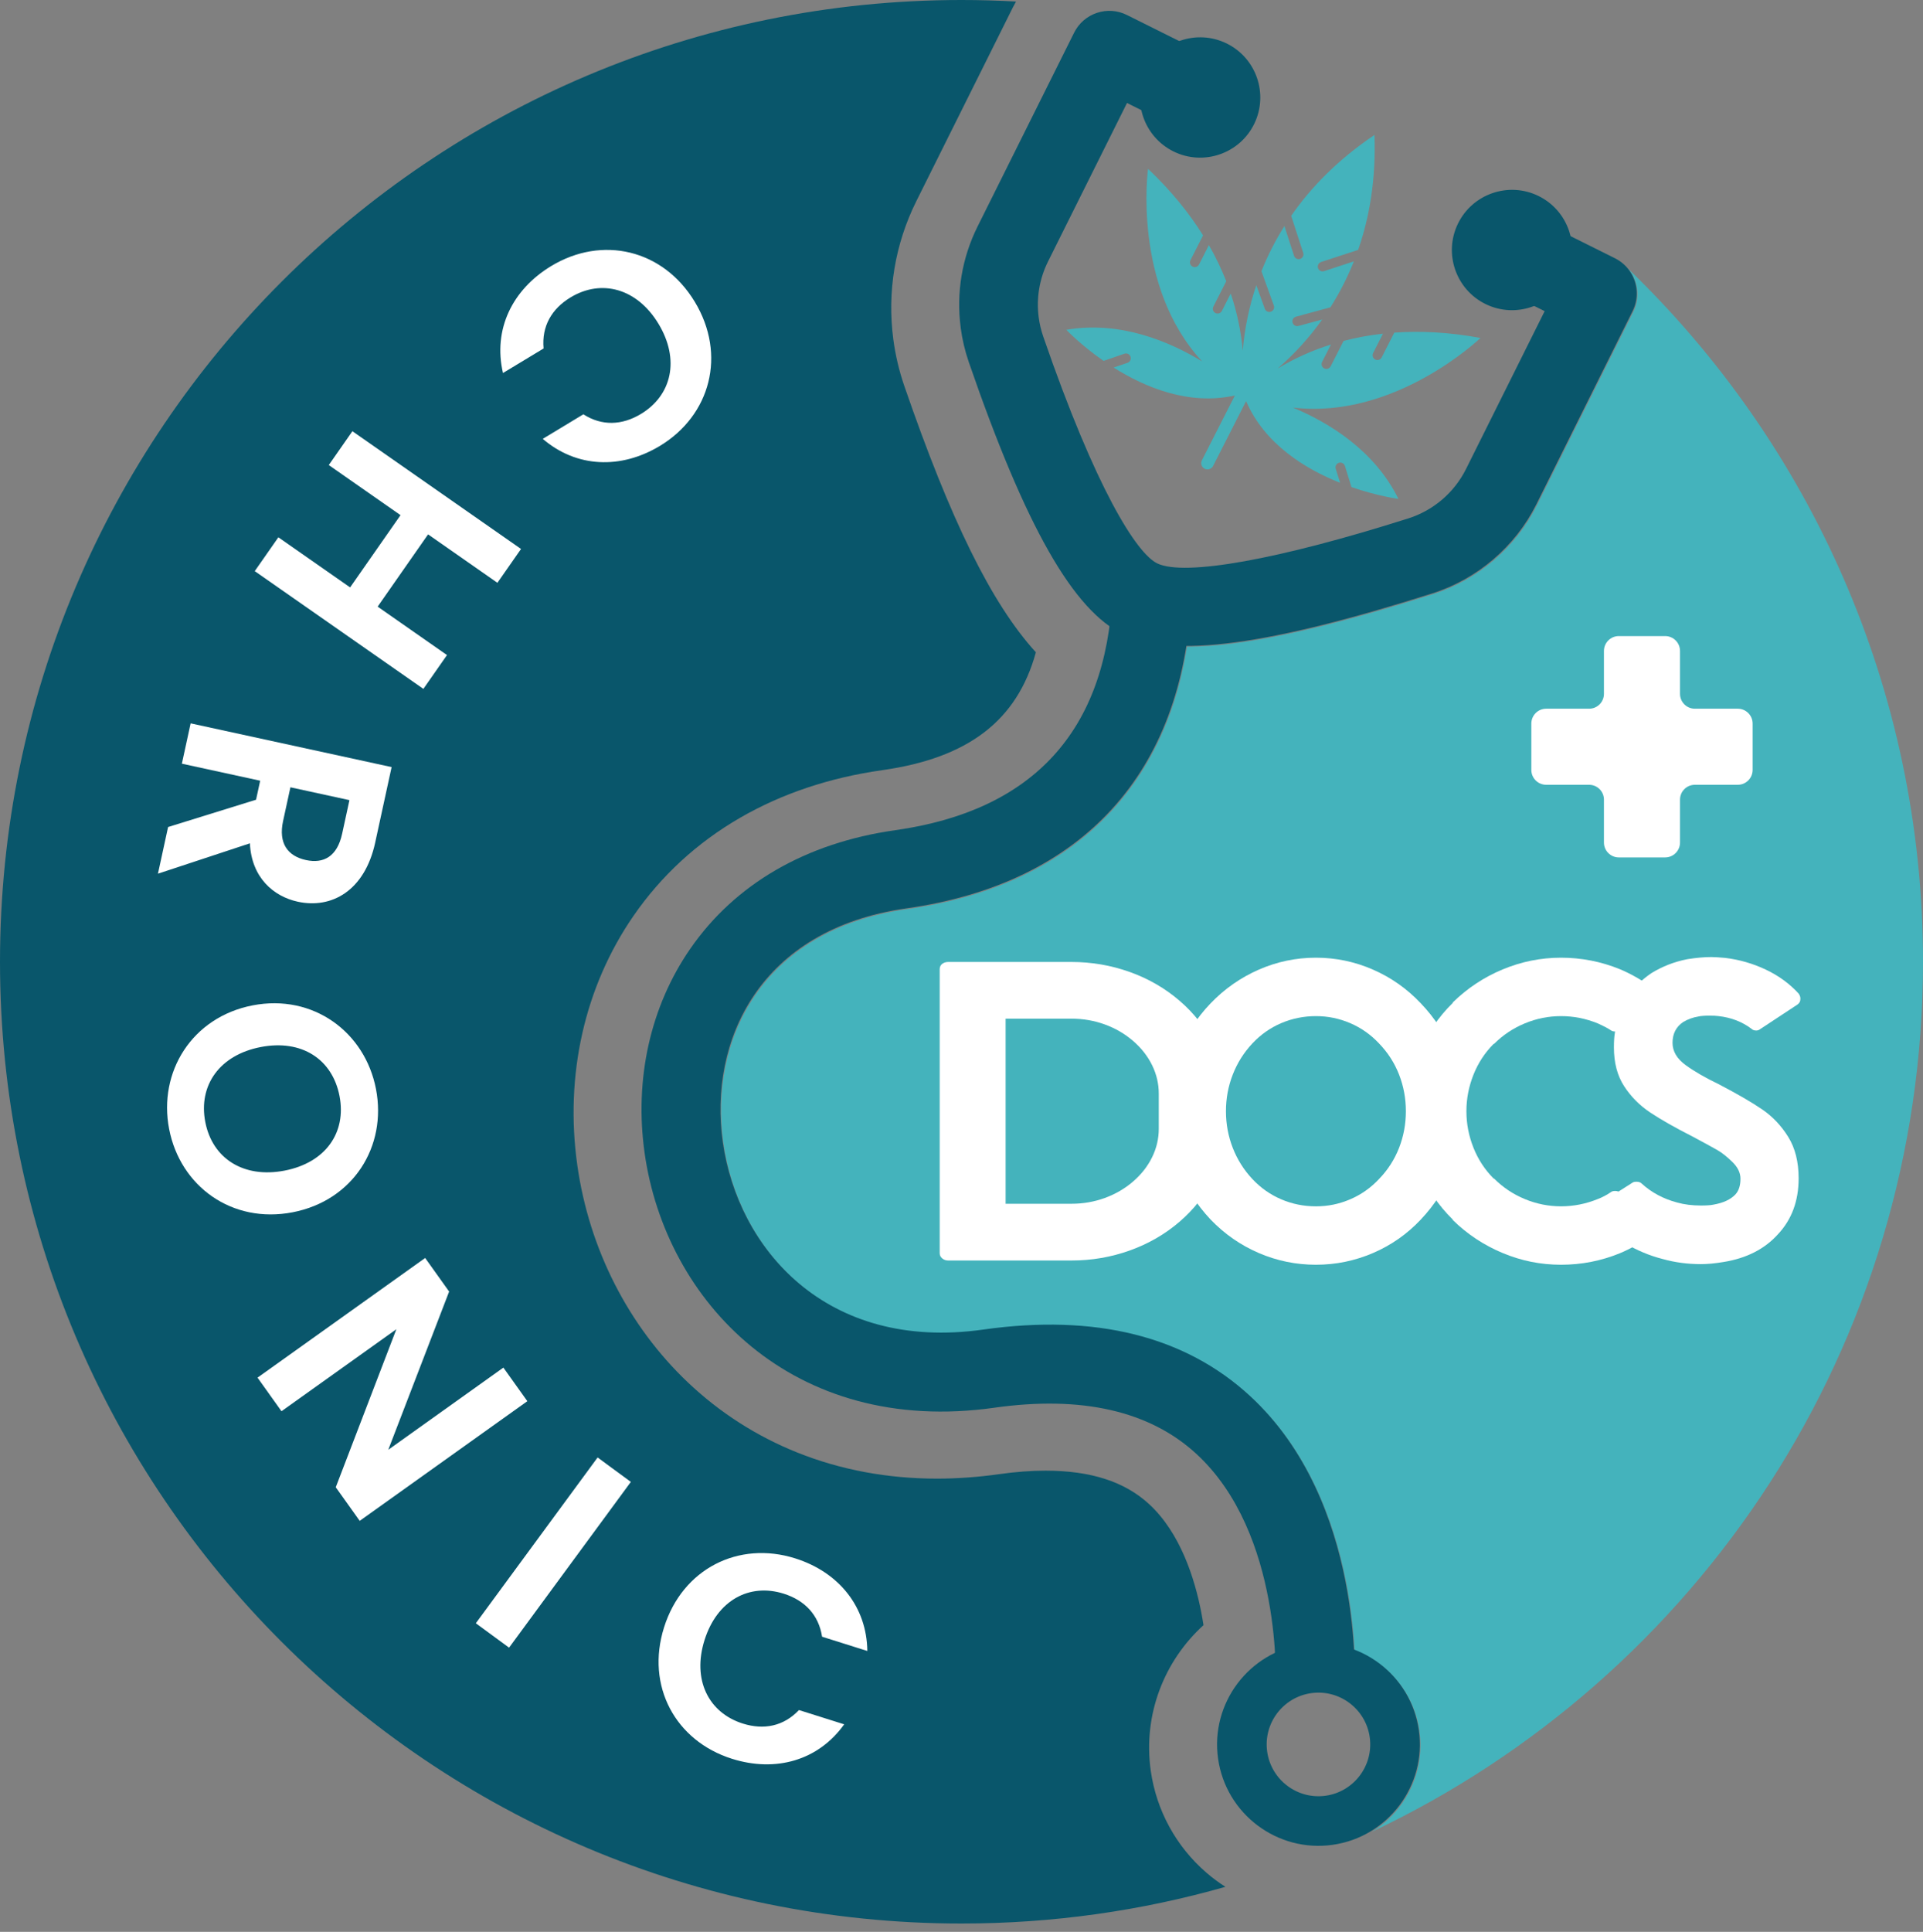 <?xml version="1.0" encoding="UTF-8"?>
<svg id="Layer_1" data-name="Layer 1" xmlns="http://www.w3.org/2000/svg" viewBox="0 0 3012 3025.05">
  <rect x="0" y="0" width="3012" height="3025.05" fill="#808080" stroke="none"/>
  <defs>
    <style>
      .cls-1 {
        fill: #44b3bc;
      }

      .cls-1, .cls-2, .cls-3 {
        stroke-width: 0px;
      }

      .cls-2 {
        fill: #09566b;
      }

      .cls-3 {
        fill: #fff;
      }
    </style>
  </defs>
  <path class="cls-1" d="m2025.3,638.25c160.48,18.97,293.56-109.06,293.56-109.06-50.11-9.29-95.05-11.19-134.98-8.35l-19.74,38.8c-1.89,3.7-6.42,5.18-10.12,3.3s-5.18-6.42-3.3-10.12l15.43-30.32c-20.81,2.28-41.42,6.06-61.69,11.31l-20.23,39.76c-1.89,3.7-6.42,5.18-10.12,3.3-3.71-1.89-5.18-6.42-3.3-10.12l13.87-27.26c-29.22,9.11-57.24,21.7-83.45,37.5,26.21-22.69,49.63-48.43,69.74-76.68l-37.19,10.13c-4.01,1.09-8.14-1.28-9.23-5.29-1.09-4.01,1.28-8.14,5.29-9.23l53.98-14.68c14.46-22.79,26.77-46.89,36.75-71.97l-46.67,15.29c-3.95,1.29-8.2-.86-9.49-4.81-1.29-3.95.86-8.2,4.81-9.49l58.05-18.99c17.54-50.34,28.07-109.97,25.55-179.97-58.03,39.11-100.07,82.8-130.44,126.61l18.83,58.07c1.28,3.95-.89,8.2-4.84,9.48-3.95,1.28-8.2-.89-9.48-4.84l-15.13-46.65c-14.13,22.41-26.17,46.08-35.97,70.69l19.41,53.76c1.41,3.91-.61,8.22-4.52,9.63-3.91,1.41-8.22-.61-9.63-4.52l-13.32-36.92c-11.19,33.2-18.33,67.63-21.26,102.54-2.66-30.49-8.98-60.54-18.83-89.52l-13.86,27.25c-1.87,3.68-6.38,5.15-10.06,3.28-3.68-1.87-5.15-6.38-3.28-10.06l20.24-39.77c-7.69-19.47-16.78-38.36-27.19-56.52l-15.45,30.36c-1.89,3.7-6.42,5.18-10.12,3.3s-5.18-6.42-3.3-10.12l19.73-38.79c-21.17-33.94-49.19-69.17-86.21-104.21,0,0-25.15,182.95,84.67,301.5-51.79-31.49-128.81-63.86-212.68-49.44,0,0,22.3,23.62,58.41,48.71l32.61-11.28c3.94-1.36,8.22.74,9.58,4.67,1.36,3.94-.74,8.22-4.67,9.58l-21.86,7.43c49.32,31.11,118.03,59.74,189.98,43.72l-51.66,101.53c-2.45,4.83-.52,10.74,4.31,13.2,4.83,2.45,10.73.53,13.19-4.29l51.66-101.53c29.4,67.63,93.12,106.33,147.32,127.88l-6.85-21.95c-1.23-3.97.99-8.18,4.96-9.4,3.97-1.23,8.18.99,9.4,4.96l10.26,33.07c41.39,14.34,73.58,18.48,73.58,18.48-37.64-76.29-109.15-119.49-165.06-142.9Z"/>
  <path class="cls-1" d="m2548.57,419.23c8.38,9.18,13.91,20.82,15.59,33.53,1.61,12.19-.45,24.47-5.95,35.51l-150.76,302.54c-33.02,66.26-92.42,117.11-162.98,139.53-174.25,55.34-298.9,82.28-385.31,82.33-36.53,230.93-189.82,375.73-438.52,410.91-229.82,32.51-310.04,207.29-287.57,366.09,23.46,165.84,161.15,328.42,408.04,293.5,175.57-24.83,316.2,10.22,417.98,104.18,128.96,119.05,157.2,300.19,162.63,396.76,52.62,19.79,93.17,66.96,101.58,126.44,9.14,64.62-22.19,125.8-74.64,157.84,510.3-241.14,863.35-760.53,863.35-1362.38,0-427.11-177.81-812.7-463.43-1086.77Z"/>
  <g>
    <g>
      <path class="cls-2" d="m2087.32,2888.76c-86.68,12.26-167.18-48.29-179.44-134.97-12.26-86.68,48.29-167.18,134.97-179.44,86.68-12.26,167.18,48.29,179.44,134.97,12.26,86.68-48.29,167.18-134.97,179.44Zm-33.59-237.51c-44.28,6.26-75.21,47.38-68.94,91.66,6.26,44.28,47.38,75.21,91.66,68.94,44.28-6.26,75.21-47.38,68.94-91.66-6.26-44.28-47.38-75.21-91.66-68.94Z"/>
      <path class="cls-2" d="m2121.29,2648.53l-123.36-7.49,61.68,3.75-61.68-3.62c.13-2.38,11.93-239.55-124.09-364.62-73.18-67.28-179.64-91.58-316.43-72.24-316.24,44.73-514.91-166.64-547.71-398.56-16.4-115.92,8.9-229.48,71.23-319.78,70.34-101.89,181.48-166.2,321.4-185.99,215.75-30.52,330.15-155.25,340.07-370.77-.46-19.54-4.12-49.02-5.53-59l93.14,44.77c.65,4.57,35.56-16.55,36,14.13l-.05,3.55c-11.92,276.75-170.43,450.65-446.31,489.68-229.82,32.51-310.04,207.29-287.57,366.09,23.46,165.84,161.15,328.42,408.04,293.5,175.57-24.83,316.2,10.22,417.98,104.18,179.08,165.32,163.94,450.36,163.21,462.41Z"/>
    </g>
    <g>
      <g>
        <path class="cls-2" d="m1504.76,513.23c-7.22-54.59,1.95-109.5,26.51-158.79l151.14-303.31c7.34-14.73,19.98-25.72,35.59-30.95,15.61-5.23,32.32-4.07,47.05,3.28l95.56,47.62c18.36,9.15,30.93,26.77,33.62,47.13,1.61,12.19-.45,24.47-5.95,35.51-15.16,30.41-52.23,42.82-82.64,27.67l-40.41-20.14-123.66,248.16c-13.56,27.21-18.62,57.52-14.64,87.67,1.33,10.05,3.68,20.02,6.99,29.61,82.33,238.74,146.4,340.24,178.91,355.63,42.96,20.33,190-6.09,393.32-70.66,38.96-12.38,71.75-40.45,89.98-77.04l123.27-247.38-40.41-20.13c-18.36-9.15-30.93-26.77-33.62-47.13-1.61-12.19.45-24.47,5.95-35.51,7.34-14.73,19.98-25.72,35.59-30.95,15.61-5.22,32.32-4.06,47.05,3.28l95.56,47.62c18.36,9.15,30.93,26.77,33.62,47.13,1.61,12.19-.45,24.47-5.95,35.51l-150.76,302.54c-33.02,66.26-92.42,117.11-162.98,139.53-256.53,81.48-405.6,101.4-483.35,64.6-78.94-37.35-153.79-169-242.71-426.85-5.99-17.38-10.25-35.42-12.66-53.64Z"/>
        <path id="Line-17" class="cls-2" d="m1634.2,405.73c-19.17,38.46-22.07,83.01-8.06,123.64,74.93,217.29,141.38,340.61,183.18,360.39,42.91,20.31,181.53-1.08,399.34-70.26,41.31-13.12,75.53-42.42,94.86-81.21l126.95-254.76-47.78-23.81c-26.39-13.15-37.12-45.2-23.97-71.59,13.15-26.39,45.2-37.12,71.59-23.97l95.56,47.62c26.39,13.15,37.12,45.2,23.97,71.59l-150.76,302.54c-32.22,64.65-89.26,113.48-158.1,135.35-245.95,78.12-399.55,101.82-477.33,65.01-79.13-37.45-153.22-174.95-238.44-422.09-23.35-67.71-18.51-141.96,13.44-206.06l151.14-303.31c13.15-26.39,45.2-37.12,71.59-23.97l95.56,47.62c26.39,13.15,37.12,45.2,23.97,71.59-13.15,26.39-45.2,37.12-71.59,23.97l-47.78-23.81-127.33,255.53Z"/>
      </g>
      <path class="cls-2" d="m1838.39,237.31c-46.68-22.82-66.09-79.37-43.26-126.05,22.82-46.68,79.37-66.09,126.05-43.26,46.68,22.82,66.09,79.37,43.26,126.05-22.82,46.68-79.37,66.09-126.05,43.26Z"/>
      <path class="cls-2" d="m2326.9,476.16c-46.68-22.82-66.09-79.37-43.26-126.05,22.82-46.68,79.37-66.09,126.05-43.26,46.68,22.82,66.09,79.37,43.26,126.05-22.82,46.68-79.37,66.09-126.05,43.26Z"/>
    </g>
  </g>
  <path class="cls-2" d="m1889.79,2932.54c-47.55-40.94-78.57-97.67-87.35-159.74-12.46-88.1,21.22-172.27,82.6-228-1.03-6.63-2.2-13.44-3.55-20.4-10.15-52.24-32.56-124.01-81.76-169.24-38.27-35.18-91.31-52.29-162.16-52.29-22.58,0-47,1.84-72.58,5.45-32.89,4.65-65.69,7.01-97.51,7.01-77.24,0-150.69-13.69-218.32-40.71-63.95-25.54-121.74-62.55-171.76-109.98-93.14-88.33-154.63-209.04-173.14-339.9-19.92-140.86,11.31-279.57,87.95-390.59,43.47-62.97,99.6-114.62,166.81-153.52,65.48-37.89,140.47-63.02,222.87-74.67,134.02-18.96,211-76.99,240.61-184.55-69.98-76.73-134.02-208.05-206.06-416.96-8.17-23.69-13.97-48.29-17.26-73.13-9.84-74.42,2.66-149.28,36.14-216.49L1586.48,11.53c1.55-3.11,3.2-6.15,4.93-9.13-28.27-1.58-56.74-2.4-85.41-2.4C674.26,0,0,674.26,0,1506s674.26,1506,1506,1506c143.36,0,282.03-20.04,413.38-57.46-10.32-6.6-20.21-13.93-29.59-22.01Z"/>
  <g>
    <path class="cls-3" d="m1033.64,698.19c-61.24,36.99-130.83,34.28-183.53-11l63.61-38.43c29.03,18.59,60.61,17.31,90.24-.59,48.2-29.12,61.33-85.05,27.44-141.15-33.66-55.7-89.51-70.49-137.71-41.37-29.63,17.9-45.46,45.26-42.27,80l-63.61,38.43c-15.8-68.11,14.41-130.58,75.65-167.57,79.41-47.98,174.94-26.42,224.83,56.15,49.88,82.57,24.76,177.56-54.65,225.54Z"/>
    <path class="cls-3" d="m548.37,919.81l78.99-113.15-112.39-78.45,36.98-52.98,264.13,184.38-36.99,52.97-108.59-75.81-78.98,113.14,108.6,75.82-36.98,52.97-264.13-184.38,36.99-52.97,112.38,78.46Z"/>
    <path class="cls-3" d="m587.69,1319.31c-16.48,75.77-68.47,104.13-121.24,92.65-38.33-8.33-72.5-37.97-75.04-91.42l-144.01,47.54,15.89-73.06,137.77-42.76,6.47-29.76-122.66-26.69,13.73-63.14,314.78,68.49-25.71,118.15Zm-51.83-13.63l11.48-52.77-92.45-20.11-11.48,52.77c-7.65,35.18,7.41,54.98,35.81,61.16,27.96,6.08,48.99-5.87,56.63-41.05Z"/>
    <path class="cls-3" d="m264.91,1767.88c-17.27-89.26,35.68-175.18,130.83-193.6,94.7-18.32,175.88,41.66,193.15,130.93,17.44,90.16-35.77,174.73-130.46,193.05-95.16,18.41-176.16-40.66-193.51-130.38Zm56.64-10.95c11.05,57.09,59.9,88.53,124.25,76.09,64.34-12.45,97.04-59.67,86-116.76-11.14-57.55-59.09-89.17-123.43-76.72-64.34,12.45-97.95,59.85-86.82,117.4Z"/>
    <path class="cls-3" d="m825.99,2194.07l-262.57,187.39-37.53-52.59,94.94-247.48-179.92,128.41-37.53-52.59,262.56-187.39,37.53,52.59-95.32,247.75,180.3-128.68,37.54,52.59Z"/>
    <path class="cls-3" d="m936.03,2282.2l52.06,38.26-190.74,259.56-52.06-38.25,190.74-259.57Z"/>
    <path class="cls-3" d="m1245.48,2440.19c68.22,21.51,112.17,75.53,113.01,145l-70.87-22.34c-5.23-34.07-27.06-56.93-60.07-67.34-53.7-16.94-104.35,10.17-124.05,72.67-19.57,62.07,6.24,113.76,59.94,130.69,33.01,10.41,64,4.21,87.97-21.14l70.86,22.34c-40.67,56.86-107.52,75.47-175.74,53.96-88.48-27.9-135.42-113.84-106.41-205.83,29-92,116.89-135.91,205.37-108.01Z"/>
  </g>
  <g>
    <g>
      <path class="cls-3" d="m2750.72,1613.65c-3.11,0-5.55-.88-7.32-2.66-14.63-11.08-31.92-17.73-51.88-19.95-3.11-.44-7.76-.67-13.97-.67-7.98,0-13.75.45-17.29,1.33-8.43,1.33-16.41,4.22-23.94,8.65-11.09,7.54-16.63,18.4-16.63,32.59,0,13.3,6.87,24.94,20.62,34.92,13.74,9.98,31.26,20.07,52.54,30.26,28.82,15.08,51.31,28.16,67.5,39.24,16.18,11.09,29.7,25.39,40.57,42.9,10.86,17.52,16.29,39.13,16.29,64.84,0,35.48-10.87,64.74-32.59,87.79-20.85,23.06-49.22,37.47-85.13,43.23-13.3,2.21-25.05,3.33-35.25,3.33-20.85,0-40.8-2.66-59.86-7.98-20.85-5.32-40.68-13.63-59.52-24.94-18.85-11.31-35.14-24.71-48.88-40.24-1.78-2.66-2.66-5.09-2.66-7.32,0-5.32,1.77-8.65,5.32-9.98l58.53-37.24c1.33-.88,3.33-1.33,5.99-1.33,3.54,0,6.2.89,7.98,2.66,15.51,14.2,34.14,24.17,55.87,29.93,11.08,3.11,23.5,4.66,37.24,4.66,8.86,0,15.3-.44,19.29-1.33,15.51-2.66,27.04-7.98,34.58-15.96,5.32-5.76,7.98-13.97,7.98-24.61,0-9.31-4.22-18.06-12.64-26.27-8.43-8.2-16.08-14.3-22.95-18.29-6.88-3.99-19.85-11.08-38.91-21.28-27.93-14.18-50.21-26.82-66.84-37.91-16.63-11.08-30.26-24.83-40.9-41.23-10.64-16.4-15.96-36.58-15.96-60.52,0-9.31.44-16.63,1.33-21.95,4.87-40.34,23.94-71.83,57.2-94.44,17.29-10.64,36.13-17.96,56.53-21.95,14.18-2.21,26.6-3.33,37.24-3.33,4.87,0,12.19.45,21.95,1.33,22.16,2.66,43.33,8.76,63.51,18.29,20.17,9.54,37.35,22.06,51.54,37.58,2.21,3.11,3.1,6.21,2.66,9.31,0,3.11-1.56,5.77-4.66,7.98l-58.53,38.57c-1.78,1.33-3.77,2-5.99,2Z"/>
      <path class="cls-3" d="m1769.59,1521.99c29.24,10.47,55.24,25.49,78.03,45.08,22.77,19.6,40.24,41.97,52.4,67.11,12.16,25.16,18.25,51.32,18.25,78.47v54.76c0,27.16-6.09,53.32-18.25,78.47-12.17,25.16-29.64,47.53-52.4,67.11-22.78,19.59-48.79,34.62-78.03,45.08-29.25,10.47-59.66,15.69-91.22,15.69h-193.32c-3.63,0-6.73-1.11-9.32-3.34-2.6-2.22-3.88-4.89-3.88-8.01v-444.75c0-3.56,1.29-6.34,3.88-8.35,2.58-2,5.69-3,9.32-3h193.32c31.57,0,61.98,5.24,91.22,15.69Zm-194.48,73.12v289.82h103.26c18.11,0,35.45-3.01,52.02-9.02,16.56-6.01,31.31-14.58,44.25-25.71,12.93-11.12,22.9-23.81,29.89-38.06,6.99-14.24,10.48-29.15,10.48-44.74v-54.76c0-15.58-3.49-30.49-10.48-44.74-6.99-14.24-16.96-26.93-29.89-38.06-12.94-11.12-27.69-19.7-44.25-25.71-16.57-6.01-33.91-9.02-52.02-9.02h-103.26Z"/>
      <path class="cls-3" d="m2150.6,1518.32c28.49,12.47,53.42,30.05,74.79,52.76,21.81,22.7,38.62,48.64,50.42,77.8,11.79,29.16,17.7,59.55,17.7,91.15s-5.91,62-17.7,91.15c-11.8,29.16-28.61,55.32-50.42,78.46-21.37,22.71-46.31,40.18-74.79,52.42-28.5,12.24-58.33,18.36-89.48,18.36s-61-6.12-89.48-18.36c-28.5-12.24-53.65-29.72-75.46-52.42-21.82-23.14-38.51-49.3-50.08-78.46-11.58-29.15-17.36-59.54-17.36-91.15s5.78-61.99,17.36-91.15c11.57-29.15,28.27-55.09,50.08-77.8,21.81-22.71,46.97-40.29,75.46-52.76,28.49-12.46,58.32-18.7,89.48-18.7s60.99,6.24,89.48,18.7Zm-35.73,83.81c-17.14-7.35-35.06-11.02-53.76-11.02s-37.29,3.67-54.42,11.02c-17.14,7.35-32.17,17.93-45.08,31.72-13.36,14.25-23.6,30.5-30.72,48.75-7.13,18.26-10.68,37.4-10.68,57.43s3.56,39.18,10.68,57.43c7.12,18.26,17.36,34.51,30.72,48.75,12.91,13.8,27.93,24.37,45.08,31.72,17.13,7.35,35.28,11.02,54.42,11.02s36.61-3.67,53.76-11.02c17.13-7.35,32.16-17.92,45.08-31.72,13.79-14.24,24.26-30.49,31.39-48.75,7.12-18.25,10.68-37.4,10.68-57.43s-3.57-39.17-10.68-57.43c-7.13-18.25-17.59-34.5-31.39-48.75-12.92-13.79-27.94-24.37-45.08-31.72Z"/>
      <path class="cls-3" d="m2307.86,1797.12c7.35,18.48,17.92,34.62,31.72,48.42h.67c13.79,13.8,29.82,24.49,48.08,32.05,18.25,7.58,37.17,11.35,56.76,11.35s38.73-3.78,57.43-11.35c7.12-2.67,14.24-6.45,21.37-11.35,1.34-.89,3.34-1.34,6.01-1.34,3.56,0,6.23,1.12,8.01,3.34l49.42,49.42c3.11,2.23,4.23,5.12,3.34,8.68,0,3.57-1.57,6.46-4.68,8.68-16.48,11.58-32.72,20.7-48.75,27.38-29.38,12.02-60.1,18.03-92.16,18.03s-62.1-6.12-91.49-18.36c-29.38-12.24-55.43-29.49-78.13-51.75v-.67c-22.71-22.26-40.18-48.08-52.42-77.46-12.25-29.38-18.37-60.1-18.37-92.16s6.11-62.77,18.37-92.16c12.24-29.38,29.72-55.2,52.42-77.46v-.67c22.7-22.26,48.75-39.5,78.13-51.75,29.38-12.24,59.87-18.37,91.49-18.37s62.77,6.01,92.16,18.03c16.03,6.68,32.27,15.81,48.75,27.38,3.11,2.23,4.68,5.12,4.68,8.68v2c0,3.12-1.12,5.34-3.34,6.68l-49.42,49.42c-1.78,2.23-4.46,3.34-8.01,3.34-2.67,0-4.67-.44-6.01-1.34-4.46-3.11-11.58-6.9-21.37-11.35-18.7-7.57-37.85-11.35-57.43-11.35s-38.51,3.79-56.76,11.35c-18.26,7.58-34.29,18.26-48.08,32.05h-.67c-13.8,13.8-24.37,29.95-31.72,48.42-7.35,18.48-11.02,37.51-11.02,57.1s3.67,38.63,11.02,57.1Z"/>
    </g>
    <path class="cls-3" d="m2721.86,1109.74h-67.19c-12.85,0-23.27-10.42-23.27-23.27v-67.19c0-12.85-10.42-23.27-23.27-23.27h-72.6c-12.85,0-23.27,10.42-23.27,23.27v67.19c0,12.85-10.42,23.27-23.27,23.27h-67.19c-12.85,0-23.27,10.42-23.27,23.27v72.6c0,12.85,10.42,23.27,23.27,23.27h67.19c12.85,0,23.27,10.42,23.27,23.27v67.19c0,12.85,10.42,23.27,23.27,23.27h72.6c12.85,0,23.27-10.42,23.27-23.27v-67.19c0-12.85,10.42-23.27,23.27-23.27h67.19c12.85,0,23.27-10.42,23.27-23.27v-72.6c0-12.85-10.42-23.27-23.27-23.27Z"/>
  </g>
</svg>